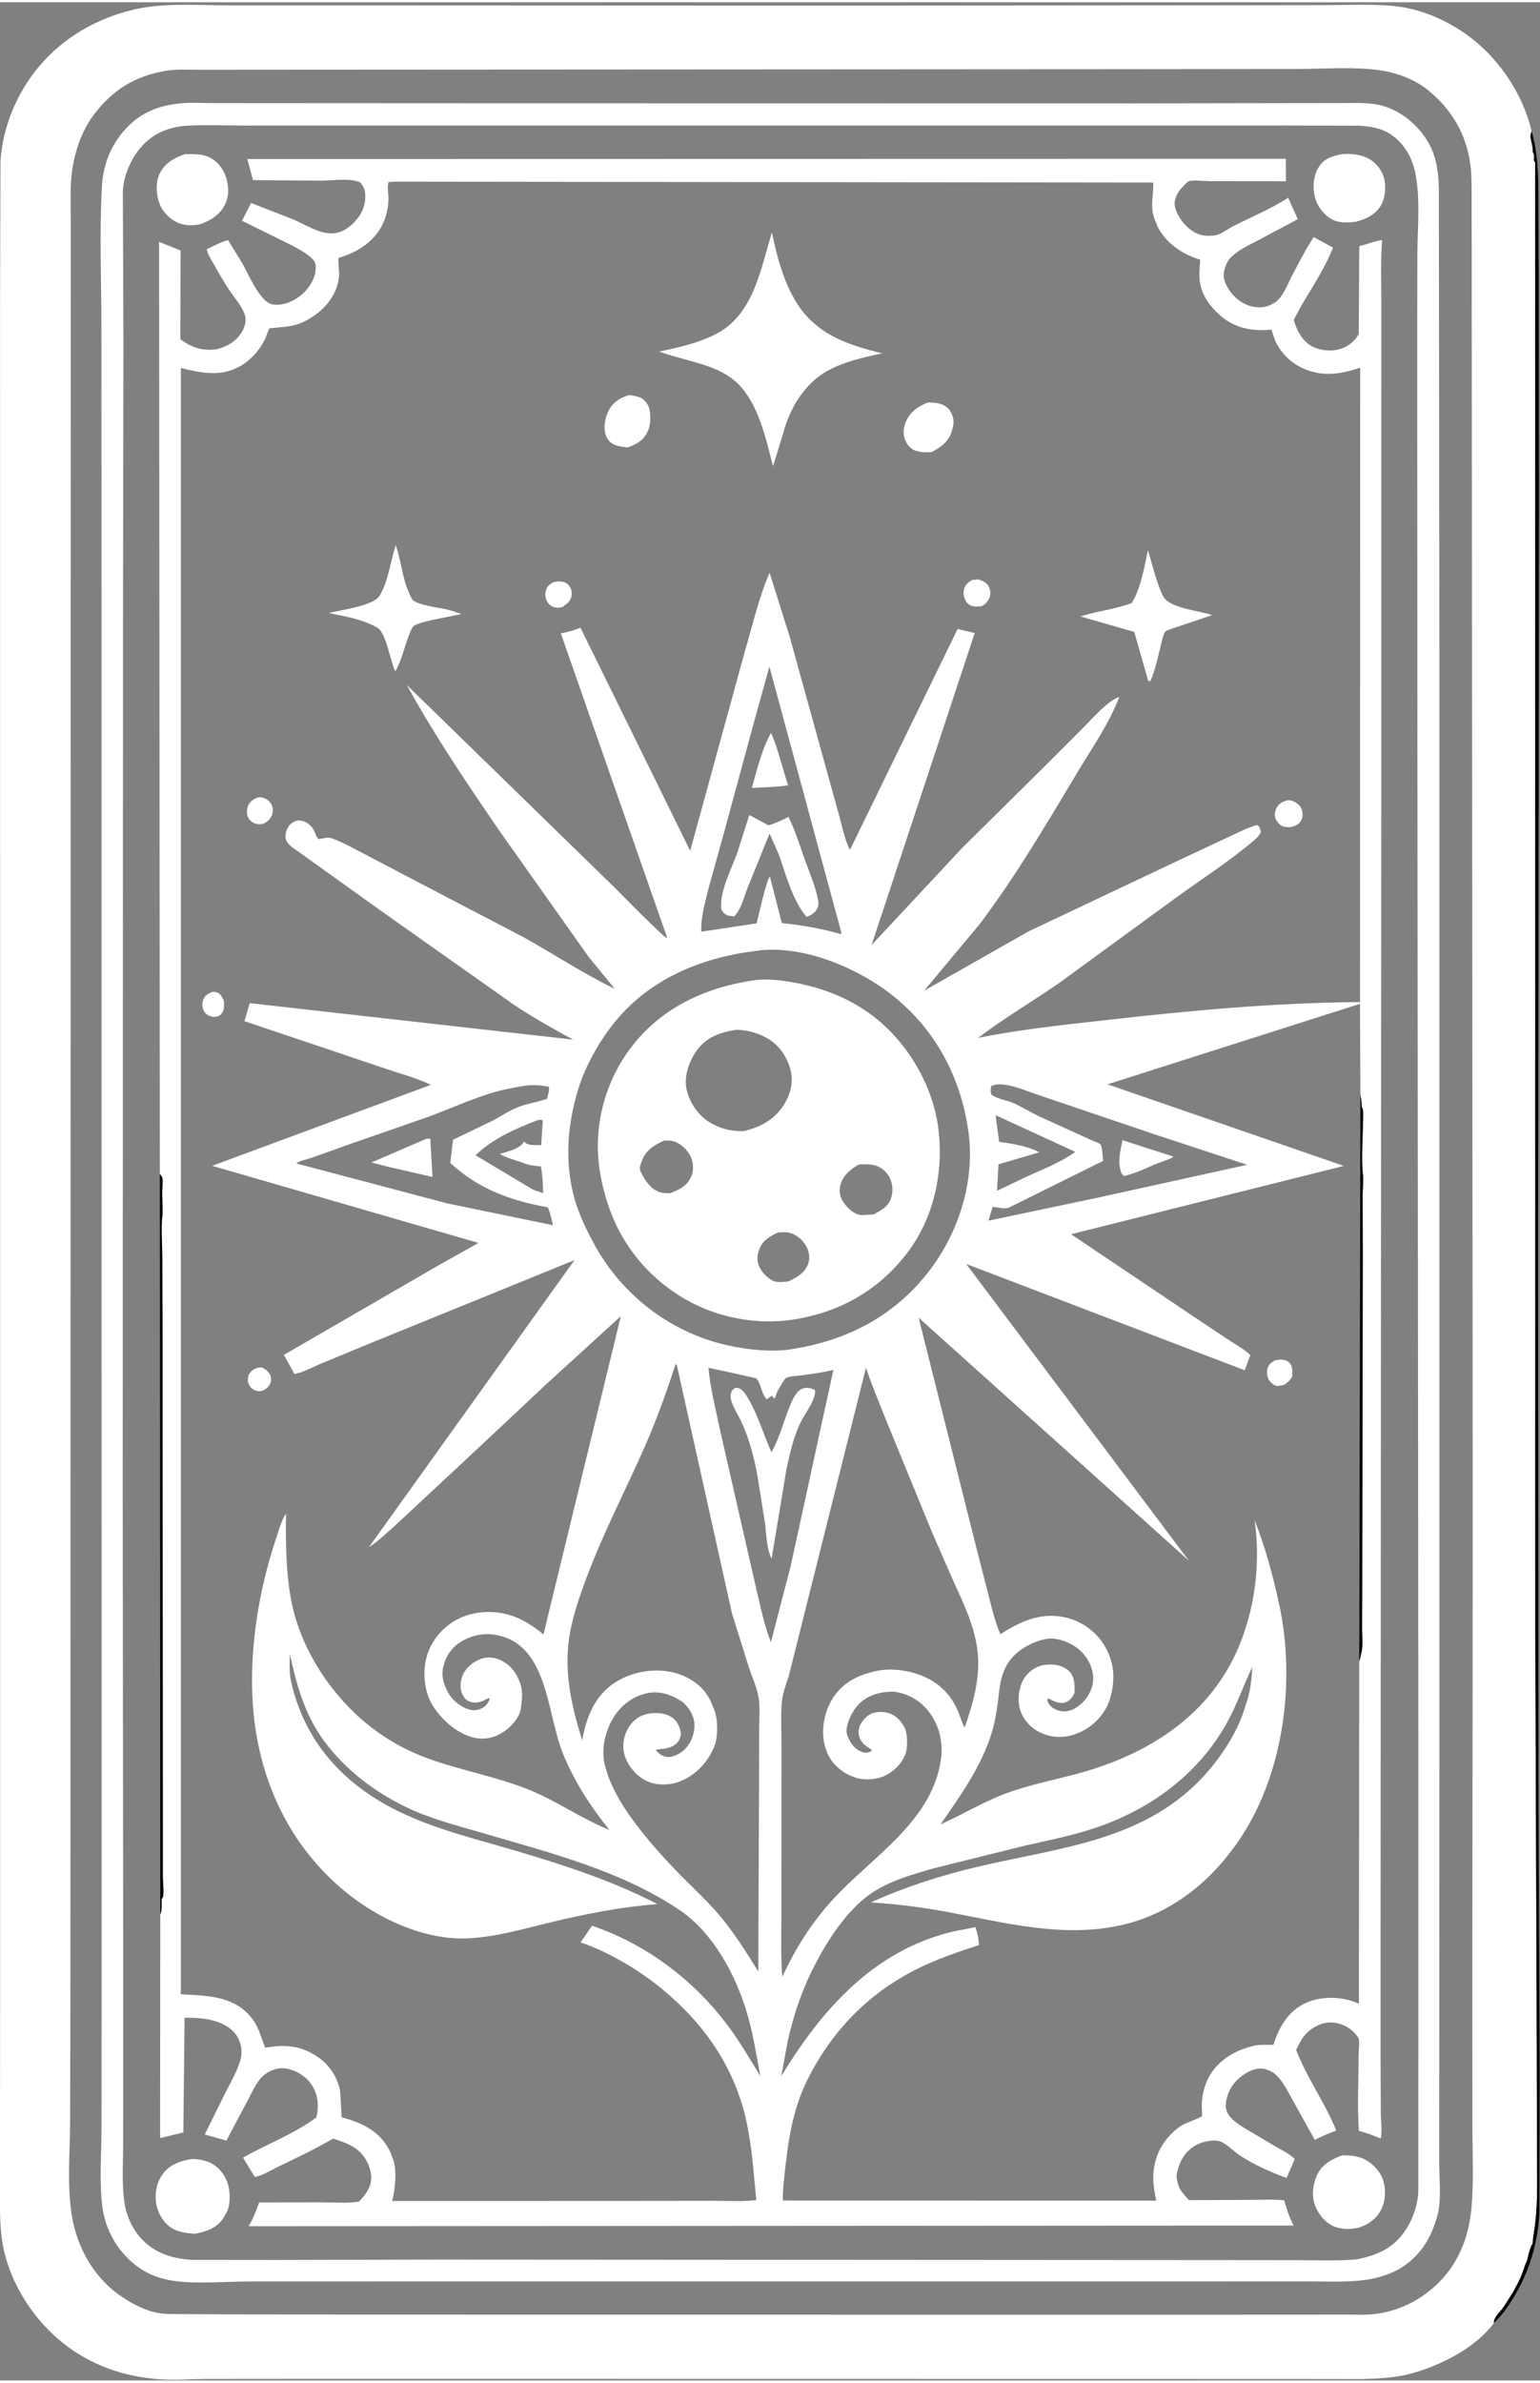 <?xml version="1.0" encoding="UTF-8" standalone="no"?><svg xmlns="http://www.w3.org/2000/svg" xmlns:xlink="http://www.w3.org/1999/xlink" fill="#000000" height="481" preserveAspectRatio="xMidYMid meet" version="1" viewBox="100.2 15.1 311.4 480.7" width="311" zoomAndPan="magnify"><rect x="100.2" y="15.1" width="311.4" height="480.7" fill="#808080" stroke="none"/><g id="change1_1"><path d="M804.603 968.319C797.198 978.369 783.368 985.362 771.638 988.66C764.997 990.527 758.217 990.84 751.36 991.035L721.501 990.999L663.974 990.989L431.028 990.957L316.968 990.957L283.75 990.987C277.801 991.024 271.855 991.556 265.91 991.179C254.519 990.457 243.942 987.69 234 982.011C218.78 973.318 206.813 957.655 202.408 940.744C200.337 932.797 200.369 925.178 200.375 917.042L200.398 895.298L200.441 841.49L200.454 629.291L200.433 271.162L200.419 154.684L200.588 94.858C201.126 84.568 204.506 74.113 209.75 65.256C219.565 48.676 235.301 37.895 253.818 33.325C266.361 30.229 280.373 31.464 293.239 31.453L343.121 31.453L534.21 31.539L686.889 31.425L736.021 31.36C744.765 31.351 753.79 30.907 762.5 31.566C772.336 32.309 781.329 35.615 789.683 40.722C804.427 49.735 815.794 65.422 819.804 82.276C822.822 92.851 822.501 103.397 822.527 114.281L822.667 141.953L822.806 228.193L822.417 534.237L822.584 759.15L823.08 868.524L822.946 923.75C822.436 934.873 819.457 945.705 814.035 955.448C811.501 960.002 808.409 964.727 804.603 968.319ZM657.147 57.25L377.463 57.42L302.044 57.468L280.449 57.489C276.271 57.496 271.876 57.202 267.75 57.869C254.923 59.943 245.627 65.758 237.952 76.204C232.674 83.388 229.724 93.403 229.162 102.229C228.752 108.653 229.049 115.303 229.042 121.75L229.025 158.729L228.986 273.949L228.919 627.737L228.873 835.075L228.75 887.954C228.635 900.14 227.523 912.748 229.422 924.799C231.375 937.194 237.854 949.164 248.074 956.644C252.5 959.884 258.182 963.031 263.581 964.17C267.131 964.918 271.286 964.728 274.915 964.792L296.13 964.893L367.75 964.998L642.686 965.03L722.042 965.014L744.495 964.982C748.742 964.974 753.362 965.248 757.562 964.609C766.985 963.175 775.518 958.759 782.246 952.028C790.357 943.913 794.385 933.568 795.446 922.25C796.468 911.342 795.87 900.021 795.864 889.052L795.822 830.837L796.003 647.479L795.555 108.726C795.526 104.473 795.616 100.225 795.072 96C793.485 83.689 787.507 73.382 777.732 65.584C772.419 61.345 765.274 58.672 758.582 57.701C747.936 56.156 735.893 57.175 725.128 57.169L657.147 57.25ZM804.603 968.319C808.409 964.727 811.501 960.002 814.035 955.448C819.457 945.705 822.436 934.873 822.946 923.75L823.08 868.524L822.584 759.15L822.417 534.237L822.806 228.193L822.667 141.953L822.527 114.281C822.501 103.397 822.822 92.851 819.804 82.276C819.45 83.517 819.151 84.235 819.503 85.498L820.142 88.608C820.313 89.457 820.237 89.085 820.26 90.016C820.284 90.992 820.191 90.482 820.526 91.206C820.954 92.131 820.788 93.248 820.757 94.25L821.255 95L821.279 686.802L821.888 857.984L821.987 901.115C821.984 911.098 822.424 921.721 820.781 931.5C820.528 933.004 820.29 934.71 820.25 936.255L819.757 937C819.171 938.215 818.656 940.417 818.255 941.75L818.174 942.329C818.023 943.269 817.613 943.885 817.256 944.75L816.75 946.255L816.02 948.234C815.176 950.763 813.615 953.337 812.411 955.735L808.658 961.613C807.494 963.546 804.278 966.113 804.603 968.319Z" fill="#ffffff" transform="scale(.5)"/></g><g id="change2_1"><path d="M804.603 968.319C804.278 966.113 807.494 963.546 808.658 961.613L812.411 955.735C813.615 953.337 815.176 950.763 816.02 948.234L816.75 946.255L817.256 944.75C817.613 943.885 818.023 943.269 818.174 942.329L818.255 941.75C818.656 940.417 819.171 938.215 819.757 937L820.25 936.255C820.29 934.71 820.528 933.004 820.781 931.5C822.424 921.721 821.984 911.098 821.987 901.115L821.888 857.984L821.279 686.802L821.255 95L820.757 94.25C820.788 93.248 820.954 92.131 820.526 91.206C820.191 90.482 820.284 90.992 820.26 90.016C820.237 89.085 820.313 89.457 820.142 88.608L819.503 85.498C819.151 84.235 819.45 83.517 819.804 82.276C822.822 92.851 822.501 103.397 822.527 114.281L822.667 141.953L822.806 228.193L822.417 534.237L822.584 759.15L823.08 868.524L822.946 923.75C822.436 934.873 819.457 945.705 814.035 955.448C811.501 960.002 808.409 964.727 804.603 968.319Z" transform="scale(.5)"/></g><g id="change1_2"><path d="M272.377 71.186C277.011 70.585 281.959 70.953 286.648 70.966L312.171 70.987L399.4 71.031L658.881 71.076L722.833 70.972L743.645 70.947C748.828 70.942 754.17 70.624 759.222 71.979C767.07 74.084 774.163 79.997 778.131 87.044C781.427 92.898 782.19 99.117 782.294 105.75L782.516 307.409L782.512 711.175L782.449 867.649L782.437 903.178C782.432 909.97 783.475 918.997 781.576 925.438C780.255 929.917 778.585 934.081 775.805 937.872C769.974 945.821 762.552 949.315 753.077 950.898L752.251 951.007C744.378 951.999 736.024 951.532 728.093 951.551L686.65 951.569L551.515 951.572L362.184 951.578L301.244 951.595C292.681 951.6 283.759 952.353 275.257 951.816C267.759 951.343 261.08 949.624 255.1 944.898C247.653 939.012 242.812 930.303 241.723 920.877C240.534 910.584 241.447 899.409 241.455 889.008L241.494 823.678L241.478 606.796L241.463 270.377L241.415 161.609C241.404 142.806 240.58 123.584 241.607 104.832C242.045 96.834 244.505 89.661 249.516 83.367C255.476 75.882 262.871 72.229 272.377 71.186ZM274.816 80.184C267.247 80.999 261.277 83.847 256.513 89.882C252.902 94.457 250.305 100.925 250.082 106.756L250.317 168.283L250.152 270.457L250.031 631.032L250.234 839.47L250.198 894.823C250.238 902.724 249.623 911.034 250.6 918.854C251.508 926.122 255.077 933.032 261.04 937.401C266.099 941.108 272.121 942.558 278.277 942.865L312.021 942.899L377.116 942.737L551.411 942.85L682.64 942.932L724.166 942.97C732.465 942.972 740.976 943.363 749.244 942.633C757.884 940.798 764.19 938.014 769.096 930.397C771.961 925.949 773.858 920.305 773.978 915L774.01 853.171L774.009 731.339L773.619 331.81L773.535 167.329L773.598 131.623C773.707 121.023 774.904 109.008 772.633 98.592C771.31 92.526 767.939 86.895 762.665 83.495C758.723 80.955 754.179 80.29 749.592 80.085L719.695 80.01L660.667 80.014L483.407 80.017L344.047 80.017L298.597 80.028C290.742 80.032 282.641 79.641 274.816 80.184Z" fill="#ffffff" transform="scale(.5)"/></g><g id="change1_3"><path d="M742.981 91.622C746.431 91.292 750.465 91.675 753.592 93.234C756.511 94.688 759.024 97.659 759.979 100.79C761.062 104.345 760.74 109.143 758.845 112.355C756.599 116.163 752.752 117.839 748.681 118.953C745.519 119.284 742.075 119.559 739.176 118.003C735.76 116.17 732.997 112.555 732.115 108.75C731.156 104.609 731.539 100.116 733.934 96.5C736.1 93.23 739.391 92.38 742.981 91.622Z" fill="#ffffff" transform="scale(.5)"/></g><g id="change1_4"><path d="M275.269 91.582C279.722 91.615 283.353 91.278 287.185 94.212C290.198 96.519 291.874 99.935 292.426 103.607L292.55 104.5C292.898 106.804 292.6 109.223 291.651 111.371C289.623 115.965 286.032 118.187 281.564 119.869C278.622 120.505 275.756 120.647 272.89 119.536C269.342 118.16 266.37 115.275 264.967 111.727C263.532 108.096 263.239 103.156 264.939 99.571C267.069 95.078 270.823 93.159 275.269 91.582Z" fill="#ffffff" transform="scale(.5)"/></g><g id="change1_5"><path d="M743.173 900.597C745.881 900.512 749.232 900.817 751.733 901.949C755.336 903.58 758.794 907.197 759.886 911.058C760.985 914.94 760.661 919.424 758.728 922.976C756.82 926.48 753.293 928.866 749.521 929.927C747.452 930.227 745.463 930.569 743.375 930.21L742.75 930.092C741.89 929.942 741.065 929.816 740.25 929.48C736.485 927.924 733.94 924.951 732.394 921.252C730.766 917.354 731.197 912.797 732.843 909.001C734.906 904.243 738.605 902.34 743.173 900.597Z" fill="#ffffff" transform="scale(.5)"/></g><g id="change1_6"><path d="M277.721 902.117C279.934 901.956 282.969 902.538 285.012 903.413C288.614 904.958 291.218 908.208 292.483 911.872C293.514 914.858 293.637 920.443 292.233 923.323L291.868 924L290.515 926.308C287.788 930.156 283.696 931.418 279.305 932.305C276.215 932.092 272.811 931.723 270.087 930.141C266.861 928.267 264.64 924.648 263.774 921.086C262.79 917.034 263.482 912.329 265.75 908.849C268.651 904.397 272.768 903.002 277.721 902.117Z" fill="#ffffff" transform="scale(.5)"/></g><g id="change1_7"><path d="M265.048 503.808L264.734 127.06L273.447 130.529L273.325 166.398C277.853 169.817 282.516 171.383 288.25 170.392C289.446 170.186 290.416 169.763 291.5 169.25L292.215 168.92C295.25 167.459 297.961 164.811 299.119 161.61C299.957 159.294 299.981 157.527 298.912 155.25C297.49 152.223 295.265 149.667 293.395 146.923C291.081 143.528 289.02 139.932 287.012 136.348C285.948 134.449 284.441 132.177 283.996 130.045C285.479 129.407 291.675 126.084 292.69 126.465L298.514 135.921C300.777 139.981 305.628 151.527 310.607 152.345C314.649 153.008 318.807 151.253 321.927 148.778C324.816 146.487 327.527 142.722 327.954 138.986C328.143 137.334 328.293 135.688 327.133 134.404C324.214 131.173 319.089 128.862 315.264 126.891L298.262 118.54L301.934 111.334L318.855 117.936C323.866 119.984 330.175 124.359 335.75 123.537L336.344 123.453C339.924 122.866 343.383 119.859 345.445 116.989C347.608 113.978 348.509 110.436 347.978 106.75C347.766 105.275 346.91 104.069 346 102.942C341.346 101.117 335.201 102.341 330.25 102.321L302.705 102.091L300.406 93.563L720.41 93.478L720.438 102.552L689.935 102.519C687.789 102.519 682.931 101.923 681.103 102.594C680.497 102.817 678.941 104.59 678.418 105.118C677.142 106.404 676.334 107.732 675.826 109.468L675.55 110.379C674.92 112.897 676.764 116.368 678.183 118.325C680.34 121.302 683.539 123.96 687.25 124.49C688.85 124.718 691.407 124.668 692.907 124.142C695.089 123.378 697.283 121.653 699.379 120.598C706.745 116.889 714.475 113.672 721.416 109.191L721.651 109.855L725.24 117.891L709.226 126.423C705.488 128.368 700.965 130.45 698.011 133.502C696.812 134.742 696.14 136.367 695.673 138.005C694.84 140.93 695.391 142.967 696.89 145.578C698.915 149.103 702.568 152.184 706.572 153.149C709.878 153.947 712.969 153.532 715.852 151.675C719.354 149.419 721.136 144.05 723.033 140.485C725.75 135.379 728.492 129.946 731.668 125.132L739.472 129.373C737.796 133.765 735.43 138.07 733.1 142.152C730.559 146.605 727.607 150.925 725.272 155.474C724.951 156.101 723.745 158.064 723.71 158.686C723.668 159.456 724.887 162.114 725.25 162.904C726.712 166.085 729.338 168.877 732.685 170.043C736.466 171.361 740.859 171.359 744.486 169.525C746.9 168.304 748.513 166.64 749.913 164.365L750.12 128.761C753.048 128.175 756.53 126.578 759.349 126.365L759.307 126.904C758.697 135.317 759.041 143.963 759.038 152.405L759.025 197.375L759.027 337.225L758.749 765.182L758.718 859.541L758.831 883.952C758.857 886.669 759.51 891.269 758.744 893.791C755.895 892.627 752.939 891.44 749.946 890.709C749.245 880.687 749.858 870.371 749.84 860.31C749.837 858.91 750.331 854.405 749.824 853.278C749.438 852.419 747.97 850.827 747.25 850.189C744.64 847.88 740.795 846.573 737.343 846.936C733.589 847.33 730.085 849.512 727.743 852.406C726.442 854.014 725.51 856.138 724.577 857.982C728.869 869.231 736.343 879.428 740.801 890.593C737.824 891.719 734.927 892.804 732.147 894.373L723.333 878.581C721.552 875.362 719.835 871.736 717.342 869.003C715.892 867.415 714.762 866.638 712.75 865.974L712.217 865.782C710.158 865.102 707.48 865.727 705.594 866.68C701.251 868.876 697.955 872.321 696.648 877.085C696.07 879.193 695.727 881.486 696.835 883.491C698.326 886.191 700.967 887.871 703.5 889.469L716.785 897.322C719.118 898.682 722.185 900.132 724.022 902.113L720.709 909.738C714.232 907.401 707.634 904.4 701.832 900.668C699.292 899.034 696.785 896.084 694 895.038C692.152 894.344 690.373 894.579 688.5 894.941L687.916 895.048C684.54 895.707 681.183 897.976 679.25 900.807C678.159 902.406 677.403 903.88 676.935 905.75L676.714 906.479C676.078 908.639 676.125 909.662 676.719 911.789L676.971 912.756C677.599 914.859 679.759 917.14 681.271 918.708L705.38 918.607C710.098 918.602 715.067 918.285 719.754 918.775C720.773 922.432 721.792 925.602 723.546 928.979L300.989 929.256C302.793 926.09 304.01 923.075 305.205 919.624L330.523 919.589C335.36 919.607 340.875 920.076 345.627 919.282C348.314 916.358 350.703 913.447 350.499 909.176C350.305 905.102 348.133 900.972 344.987 898.396C342.188 896.104 338.525 894.955 335.139 893.821C327.846 898.044 320.298 901.64 312.712 905.29C309.968 906.609 306.36 908.908 303.416 909.326L298.688 901.517C308.56 895.908 319.102 892.122 328.334 885.25C329.386 881.154 329.102 876.741 326.995 873C324.889 869.26 321.064 866.587 316.89 865.661C313.513 864.912 310.433 865.742 307.677 867.742C304.383 870.131 302.562 874.725 300.649 878.25L291.952 894.641L283.198 892.158L291.969 874.5C293.978 870.52 296.568 866.088 297.699 861.78C298.233 859.744 298.18 857.279 297.559 855.281C296.364 851.433 293.831 849.108 290.25 847.426C285.527 845.207 280.185 844.921 275.043 844.993L274.547 891.333L265.139 893.624L265.219 803.298L265.048 503.808ZM359.83 102.715L357.5 102.934C356.909 104.947 357.56 107.741 357.498 109.895C357.226 119.295 352.477 126.415 344.257 130.768C342.035 131.945 339.735 132.764 337.358 133.561C337.023 135.637 337.57 137.888 337.541 140.01C337.451 146.652 333.27 152.674 328.039 156.466C325.31 158.443 322.57 159.972 319.27 160.772C316.764 161.38 314.106 161.525 311.542 161.801C311.249 161.833 309.451 161.953 309.333 162.034C309.108 162.189 307.98 165.489 307.75 165.991C305.062 171.862 299.762 177.15 293.5 179.06L292.644 179.326C286.537 181.096 279.55 179.533 273.54 178.024L273.536 835.477C283.455 836.075 294.075 835.938 301.312 844.038C302.948 845.869 304.061 847.763 305.027 850L307.615 857.071C316.017 855.719 322.533 856.143 329.64 861.345C333.964 864.51 337.149 869.582 337.994 874.911L338.558 885.203C346.288 887.318 353.11 890.274 357.36 897.554C358.096 898.816 358.594 900.135 359.095 901.5L359.38 902.255C361.036 906.998 360.179 914.215 359.028 919.053L458.87 919.016L489.267 918.977C494.834 918.968 500.725 919.348 506.248 918.712C505.222 908.252 504.561 897.539 502.351 887.25C497.554 864.916 485.138 847.192 467.577 832.891C458.423 825.435 446.375 818.31 435.215 814.495L439.821 807.777C461.714 815.206 481.007 829.717 494.816 848.25C499.667 854.76 503.662 861.668 507.906 868.564C506.266 860.047 504.959 851.272 502.472 842.955C497.881 827.609 488.834 810.637 475.306 801.488C451.809 785.599 423.102 778.375 396.173 770.461C385.636 767.365 374.921 764.729 364.96 759.977C352.038 753.813 340.093 744.751 331.545 733.21C323.754 722.692 320.356 710.609 317.642 698.002C317.519 701.617 317.291 705.198 318.064 708.75C322.389 728.608 333.764 744.234 350.75 755.401C368.491 767.063 389.401 771.648 409.457 777.61C428.942 783.402 448.205 789.661 466.308 799.048C451.842 800.087 437.634 802.929 423.545 806.287C412.551 808.906 401.963 812.097 390.61 812.833C371.891 814.047 351.881 804.344 338.04 792.334C316.2 773.384 304.76 747.221 302.683 718.75C301.069 696.611 304.934 672.5 311.965 651.493C313.07 648.192 314.11 644.038 316.08 641.161C315.918 652.544 316.003 663.582 317.905 674.846C320.724 691.54 329.839 707.52 341.55 719.54C350.454 728.68 361.181 735.649 373.155 740.04C386.743 745.022 400.997 747.396 414.497 752.874C425.7 757.421 435.783 764.637 446.904 769.063C439.193 759.59 432.54 749.286 427.969 737.931C421.325 721.424 422.093 692.616 399.428 690.01C394.336 689.424 388.649 691.182 384.75 694.487C382.405 696.474 380.654 699.28 379.909 702.25L379.746 702.805C378.694 706.499 379.801 710.227 381.607 713.508C383.304 716.592 386.615 719.338 390.005 720.31C392.134 720.921 393.822 720.732 395.75 719.615C397.117 718.822 397.765 717.61 398.448 716.25L398 715.69L397.603 715.915C395.547 717.062 393.413 718.008 391 717.35C389.127 716.838 388.244 715.948 387.412 714.25C386.226 711.828 386.545 708.776 387.581 706.375C388.852 703.434 391.774 701.093 394.719 699.971C397.424 698.941 400.315 699.181 402.879 700.43C406.997 702.435 409.376 705.668 410.837 709.944C411.826 712.838 411.579 716.091 411.171 719.04L411.1 719.666C410.682 723.094 407.919 726.502 405.265 728.538C401.71 731.265 397.489 732.699 393 731.93C385.91 730.714 379.221 724.809 375.482 718.903C372.089 713.544 371.258 705.915 372.739 699.849C374.296 693.467 378.552 687.933 384.161 684.589C390.58 680.763 398.532 680.067 405.688 681.944C411.147 683.377 415.888 686.439 420.18 690.022L451.482 561.348L421.822 588.393L387.928 620.169L361.164 645.084C357.426 648.382 353.792 652.054 349.593 654.758L432.716 538.703L350.587 572.123L329.842 580.685C326.789 581.953 322.682 584.291 319.446 584.687L315.205 577.015L377.962 540.668L393.912 531.75L286.206 500.575L374.623 467.856C368.792 464.994 362.153 463.318 355.99 461.187L299.254 442.089L301.387 434.807L432.183 449.564C424.224 445.266 416.252 440.75 408.689 435.783L356.253 398.752L318.634 371.833C317.695 371.098 316.462 369.951 316.066 368.78C315.462 366.993 316.195 364.612 317.25 363.148C318.04 362.053 319.63 361.054 321 360.97C322.945 360.852 324.951 361.952 326.241 363.35C327.198 364.387 327.63 365.557 328.163 366.837C328.452 367.532 328.734 367.961 329.25 368.505L329.855 368.398L330.798 368.25L331.41 368.129C332.567 367.918 333.539 367.805 334.666 368.208C338.909 369.724 343.119 372.129 347.135 374.185L369.105 385.714L411.998 408.086C424.425 414.981 436.193 422.83 448.999 429.003L438.404 416.046L402.514 365.351C389.329 346.113 376.154 326.667 364.933 306.21L448.613 387.745C451.114 390.18 468.566 408.133 470.292 408.614L427.211 285.314C430.024 284.785 432.498 284.13 435.158 283.057L479.523 373.223L501.798 291.995C504.844 281.76 507.363 270.583 511.637 260.827L519.761 286.66L539.13 356.709C540.689 361.84 541.7 368.139 544.129 372.876L587.669 283.559L594.595 285.184L552.877 411.335L589.479 372.096L622.05 339.896L638.786 323.149C642.534 319.394 648.074 312.853 653.062 310.995C648.973 321.799 642.201 331.377 636.284 341.251C623.706 362.239 611.219 383.486 596.457 403.041L574.092 429.81L616.306 405.836L672.609 379.191L697.801 367.371C701.36 365.789 704.981 363.791 708.75 362.812C709.983 363.465 709.904 364.23 710.328 365.5C709.798 367.062 708.83 367.902 707.599 368.955C697.692 377.431 686.428 384.593 675.887 392.26L629 426.479C618.095 434.075 606.522 440.798 595.951 448.857C613.302 445.347 631.15 443.542 648.724 441.548C682.509 437.715 716.396 434.622 750.412 434.38L750.476 177.875C742.608 180.678 734.874 181.728 727.041 178.051C722.045 175.705 717.567 171.186 715.714 165.928L714.589 162.535L713.918 162.597C706.574 163.198 699.866 161.937 694.104 157.014C689.784 153.322 686.17 148.442 685.566 142.617C685.287 139.935 685.586 136.964 685.802 134.279L685.159 134.076C678.339 131.864 671.928 127.537 668.593 121L667.388 118L667.128 117.276C665.486 112.429 666.998 107.927 666.783 103.08L359.83 102.715ZM750.11 700.816L750.566 471.783L750.394 435.088L648.298 467.626L743.866 500.609L633.554 528.228L685.865 563.354L698 571.414C700.74 573.194 703.709 574.814 706.054 577.103L703.8 583.231L591.165 540.256L681.193 660.21L571.918 561.972L595.201 654.766L598.987 669.5C600.764 676.366 602.231 683.393 604.948 689.978C613.029 684.682 621.386 680.936 631.271 683.139C637.642 684.559 643.476 688.683 646.9 694.25C649.861 699.066 651.115 704.345 650.513 710C649.778 716.906 647.47 722.089 641.931 726.647C640.174 728.094 638.132 729.253 636 730.045L635.339 730.295C630.446 732.076 625.401 731.795 620.75 729.5C617.125 727.711 614.079 724.246 612.921 720.375C611.752 716.472 612.403 711.182 614.59 707.75C616.328 705.025 619.461 702.808 622.678 702.355C626.08 701.875 629.776 702.279 632.485 704.613C635.146 706.906 635.055 710.617 634.952 713.75C633.992 715.556 633.053 716.975 630.976 717.555C628.59 718.222 626.308 716.831 624.25 715.8C623.875 717.017 623.806 716.499 624.364 717.664C625.125 719.253 626.922 720.37 628.599 720.823C631.341 721.563 633.615 720.901 635.925 719.392C639.043 717.354 641.455 714.016 642.248 710.356C643.045 706.673 641.956 702.666 639.874 699.579C636.988 695.3 632.339 692.676 627.291 691.806C622.648 691.007 616.348 693.882 612.666 696.672C607.265 700.764 605.282 706.164 604.507 712.75C603.833 718.473 603.206 724.069 601.515 729.609C597.362 743.218 588.825 755.269 580.75 766.821C590.591 762.407 599.553 756.81 609.86 753.341C619.948 749.947 630.439 748.113 640.602 745.026C668.306 736.608 691.83 720.236 702.435 692.359C708.265 677.033 710.107 659.962 707.767 643.72C712.226 655.265 715.217 666.186 717.808 678.266C724.304 708.553 719.659 745.383 702.581 771.559C690.825 789.577 674.077 803.334 652.689 807.794C629.838 812.56 606.957 806.633 584.516 802.39C574.003 800.402 563.261 798.989 552.578 798.351C566.713 792 580.88 787.437 595.958 783.895C629.316 776.059 664.487 773.434 688.615 745.707C694.463 738.988 699.633 731.121 702.804 722.766L704.804 716.724C706.119 712.338 706.626 707.786 706.833 703.229C703.345 710.388 700.825 717.878 697.035 724.921C685.771 745.854 666.386 760.302 644.195 767.937C634.708 771.201 624.913 773.147 615.152 775.337L577.681 784.651C568.192 787.426 558.391 790.099 550.502 796.332C541.336 803.575 533.857 815.597 528.72 826.031C524.264 835.08 521.217 844.423 519.008 854.25L516.353 868.603C532.677 841.718 553.612 817.95 585.449 810.203L594.894 808.336C595.638 810.816 596.212 812.999 596.291 815.618C587.643 818.413 579.127 821.282 570.989 825.388C551.502 835.22 537.047 850.127 527.18 869.541C521.54 880.639 519.408 892.611 518.07 904.861C517.555 909.573 516.933 914.08 516.995 918.846L667.995 918.914L667.311 915.259C666.052 908.382 667.051 901.312 671.108 895.516C673.023 892.781 675.807 889.908 678.7 888.26C679.961 887.541 686.022 885.398 686.472 884.747C686.615 884.54 686.387 880.502 686.413 879.91C686.993 867.025 695.413 859.173 707.418 856.325C709.935 855.728 712.775 855.938 715.354 855.948C717.56 849.205 720.89 842.956 727.425 839.517C733.511 836.315 741.361 836.226 747.776 838.423L749.967 839.248L750.11 700.816ZM506.021 413.707C483.575 416.469 462.517 425.227 448.178 443.514C442.093 451.275 436.748 461.049 433.968 470.5C429.8 484.672 428.737 499.293 432.686 513.672C434.383 519.855 437.35 525.983 440.36 531.623C450.526 550.673 468.078 565.353 488.804 571.609C497.689 574.291 508.879 575.89 518.125 575.038C541.6 571.926 561.895 561.873 576.419 542.75C588.332 527.065 594.786 506.36 592.036 486.682C588.849 463.877 577.896 443.992 559.348 430.151C545.471 419.795 524.186 411.225 506.574 413.605L506.021 413.707ZM550.617 582.18L519.42 706.75C518.294 710.142 516.89 713.852 516.578 717.408C516.092 722.952 516.454 728.857 516.443 734.433L516.429 769.085L516.394 805.183C516.392 812.911 516.124 820.749 516.778 828.453C522.081 816.998 528.286 807.031 536.803 797.631C553.038 779.71 578.64 765.018 581.116 738.752C581.695 732.618 579.776 725.898 575.888 721.079C572.188 716.492 567.462 713.804 561.605 713.132L561 713.144C555.942 713.271 551.121 714.653 547.522 718.401C545.126 720.897 543.009 725.283 542.741 728.772C542.576 730.918 544.697 734.534 546.25 735.874C547.39 736.857 549.177 737.924 550.75 737.812C551.468 737.76 552.191 737.477 552.861 737.25L552.75 736.489L552.186 736.152C549.885 734.739 548.318 733.358 547.714 730.624C547.368 729.054 547.869 727.074 548.762 725.75C550.153 723.688 551.853 721.992 554.373 721.561C557.27 721.065 559.974 721.387 562.405 723.131C564.046 724.307 565.189 725.721 566.096 727.5L566.383 728.047C567.462 730.329 567.486 735.88 566.612 738.25C565.138 742.25 561.645 745.703 557.75 747.376C557.011 747.693 556.278 747.878 555.5 748.062L554.907 748.207C552.079 748.843 548.518 748.736 545.809 747.705L545.218 747.488C540.745 745.783 536.756 742.26 534.916 737.781L534.47 736.5L534.198 735.723C532.372 730.13 533.42 722.93 536.056 717.793C539.156 711.749 544.248 707.887 550.719 705.876L552.5 705.374L553.372 705.122C560.818 703.113 570.333 704.629 576.972 708.539C582.291 711.673 585.659 715.81 588.027 721.5C588.855 723.489 589.412 725.852 590.537 727.672C594.076 717.371 597.149 706.76 595.61 695.75C594.283 686.257 590.131 677.524 586.16 668.894L577.635 649.461L558.412 602.573C555.807 595.825 552.844 589.052 550.617 582.18ZM473.618 580.75C469.879 592.261 465.748 603.768 460.838 614.834C452.815 632.916 443.669 650.372 436.889 669C433.777 677.55 430.757 686.62 430.092 695.755C429.151 708.672 432.059 720.647 435.852 732.901L435.931 732.423C437.495 723.506 440.949 714.922 448.727 709.717C455.401 705.25 464.248 703.563 472.074 705.24C477.732 706.452 483.538 709.814 486.631 714.855C487.623 716.472 488.331 718.243 489.026 720L489.263 720.534C490.818 724.207 490.827 731.754 489.255 735.378L488.963 736L488.593 736.809C486.056 742.203 481.537 746.821 476.01 749.157L475.462 749.399C471.869 750.947 466.486 751.136 462.83 749.653C458.577 747.93 455.063 744.261 453.396 739.986C451.99 736.377 452.215 732.447 453.879 728.97C455.304 725.993 457.593 723.658 460.75 722.556C463.995 721.423 468.551 721.44 471.563 723.197C474.087 724.669 475.001 726.679 475.696 729.406C475.954 730.417 475.365 732.194 474.839 733.072C473.746 734.898 471.204 735.904 469.194 736.163C467.955 736.322 466.777 736.366 465.578 736.75C466.896 738.291 468.161 739.292 470.25 739.544C472.275 739.788 475.109 738.382 476.633 737.089C479.475 734.678 481.078 731.064 481.242 727.358C481.409 723.566 479.588 720.376 476.988 717.769L476.696 717.495L476.111 717.106C471.905 714.355 467.075 712.674 462.011 713.794C456.143 715.092 451.465 718.722 448.386 723.807C445.044 729.325 443.443 736.59 445.021 742.896C446.984 750.739 451.246 758.04 455.955 764.537C461.876 772.704 468.69 780.273 475.75 787.465C480.658 792.465 485.917 797.287 490.509 802.572C496.88 809.906 501.975 818.061 507.062 826.298L507.369 749.919L507.428 727.804C507.435 723.932 507.794 719.712 507.236 715.886C506.619 711.651 504.731 707.672 503.355 703.635L496.407 681.454L474.089 581.003L473.618 580.75ZM511.555 298.764L504.25 325.162L493.463 364.921L486.92 388.5C485.596 393.91 483.728 400.331 484.028 405.93L506.39 402.564C507.189 399.526 510.352 384.858 511.822 383.53L512.039 384.766L516.591 402.471C524.415 403.239 531.983 404.529 539.559 406.654C540.373 406.882 540.035 406.865 540.769 406.739L511.555 298.764ZM486.902 582.25C487.694 590.955 490.074 599.933 491.848 608.5L505.998 670.5C507.801 677.99 509.332 686.014 512.165 693.192L520.161 662.377L537.437 583.059L536.767 583.229C532.545 584.269 528.226 584.761 523.924 585.348C522.392 585.557 519.609 585.639 518.289 586.329C517.651 586.663 515.879 589.875 515.418 590.625C514.713 591.77 514.278 592.954 513.926 594.25L513.489 594.596L512.5 593.464L512.099 593.813C511.586 594.245 511.065 594.591 510.5 594.948C508.211 592.757 508.165 588.112 506.089 586.431C506.073 586.418 487.688 582.287 486.902 582.25ZM412.869 468.165C408.012 468.959 403.066 469.883 398.368 471.373C390.152 473.979 382.219 477.551 374.147 480.578L340.874 492.154L326.292 497.369C324.61 497.948 321.424 498.547 320.205 499.606L381.122 515.724L424.025 524.591C423.473 522.232 422.947 519.565 421.953 517.359C407.044 514.685 393.798 509.945 382.504 499.402L383.601 490.04L399.25 482.511C402.898 480.649 406.386 478.204 410.206 476.735C413.897 475.315 417.908 474.848 421.621 473.491C421.992 471.933 422.613 470.201 422.4 468.616C419.349 468.013 415.965 467.74 412.869 468.165ZM603.021 467.75L601.25 468.268C601.06 469.54 600.865 470.498 601.314 471.75C603.929 473.737 607.61 473.997 610.615 475.375C613.794 476.834 616.815 478.698 619.954 480.261L642.332 490.437C642.977 490.704 645.265 491.444 645.576 492.105C646.251 493.542 646.269 496.87 646.536 498.579L608.654 517.338C606.596 518.392 604.023 517.205 601.818 517.221L600.143 522.754L644.641 513.387L704.798 500.156L667.611 487.938L621.295 472.258C616.209 470.661 608.458 466.958 603.021 467.75ZM603.03 480.093L604.467 490.863C609.623 491.607 616.117 492.579 620.713 495.125L604.201 499.967L603.61 510.675L613.348 506.023C620.667 502.471 628.645 499.706 635.275 494.947L603.03 480.093ZM417.461 482.25C408.552 485.759 399.706 489.535 392.736 496.316L416.033 510.26L420.056 511.627C419.967 507.942 419.833 504.415 419.135 500.79C416.784 500.598 414.719 500.463 412.5 499.604C409.186 498.321 405.641 497.551 402.541 495.786C405.684 494.732 410.81 493.775 412.334 490.719L412.658 491.082C414.049 492.508 417.373 492.14 419.285 492.217L419.893 482.25C418.704 481.75 418.655 481.961 417.461 482.25ZM265.048 503.808L265.219 803.298C265.989 801.375 265.744 799.047 265.745 797C265.912 796.75 266.139 796.531 266.245 796.25C266.801 794.783 266.245 789.871 266.245 788.067L266.243 756.686L266.136 569.881L266.014 536.583C266 531.671 265.509 526.346 265.993 521.5C266.333 518.098 265.945 514.405 265.978 510.938C265.991 509.505 266.381 506.81 266.036 505.5C265.87 504.868 265.377 504.372 265.048 503.808ZM750.566 471.783L750.11 700.816L750.326 700.177L750.745 698.25C751.749 695.191 751.252 691.221 751.246 687.953L751.302 667.96L751.534 537.131L751.465 512.32C751.452 509.727 751.875 506.936 751.595 504.375C750.866 497.695 751.561 490.22 751.576 483.46C751.58 481.792 752.004 478.748 751.35 477.251C750.99 476.425 751.127 476.967 751.062 475.734C750.992 474.385 750.8 473.113 750.566 471.783Z" fill="#ffffff" transform="scale(.5)"/></g><g id="change2_2"><path d="M750.566 471.783C750.8 473.113 750.992 474.385 751.062 475.734C751.127 476.967 750.99 476.425 751.35 477.251C752.004 478.748 751.58 481.792 751.576 483.46C751.561 490.22 750.866 497.695 751.595 504.375C751.875 506.936 751.452 509.727 751.465 512.32L751.534 537.131L751.302 667.96L751.246 687.953C751.252 691.221 751.749 695.191 750.745 698.25L750.326 700.177L750.11 700.816L750.566 471.783Z" transform="scale(.5)"/></g><g id="change2_3"><path d="M265.048 503.808C265.377 504.372 265.87 504.868 266.036 505.5C266.381 506.81 265.991 509.505 265.978 510.938C265.945 514.405 266.333 518.098 265.993 521.5C265.509 526.346 266 531.671 266.014 536.583L266.136 569.881L266.243 756.686L266.245 788.067C266.245 789.871 266.801 794.783 266.245 796.25C266.139 796.531 265.912 796.75 265.745 797C265.744 799.047 265.989 801.375 265.219 803.298L265.048 503.808Z" transform="scale(.5)"/></g><g id="change1_8"><path d="M654.332 490.21L674.521 496.713L675.054 496.843C673.426 498.025 670.761 498.694 668.856 499.44C664.404 501.2 659.672 503.711 655 504.673L653.997 503.75C652.216 498.934 653.422 495.009 654.332 490.21Z" fill="#ffffff" transform="scale(.5)"/></g><g id="change1_9"><path d="M372.585 489.75C373.232 489.569 373.738 489.571 374.405 489.562L375.318 505.078L357.612 501.025L350.601 499.219L372.585 489.75Z" fill="#ffffff" transform="scale(.5)"/></g><g id="change1_10"><path d="M497.838 590.25C498.438 590.328 498.927 590.354 499.5 590.62C500.961 591.298 501.992 593.001 502.786 594.32C506.846 601.066 509.18 609.198 512.408 616.397C515.725 610.45 517.389 603.531 520.011 597.25C520.959 594.979 522.501 591.512 524.919 590.652C526.812 589.977 528.303 590.39 530.024 591.25C530.429 594.913 526.35 600.131 524.651 603.386C521.442 609.532 519.943 616.382 518.473 623.101L512.476 659.291C510.407 655.939 510.279 648.697 509.729 644.749L506.764 626.096C505.795 620.751 504.468 615.178 502.666 610.058C501.764 607.493 500.68 604.932 499.466 602.5C498.111 599.788 495.332 595.904 495.964 592.75C496.25 591.323 496.755 591.083 497.838 590.25Z" fill="#ffffff" transform="scale(.5)"/></g><g id="change1_11"><path d="M512.232 325.541C515.16 332.145 516.708 339.792 519.148 346.666C516.933 347.253 514.413 347.24 512.124 347.428L504.454 347.839C506.57 340.491 508.458 332.196 512.232 325.541Z" fill="#ffffff" transform="scale(.5)"/></g><g id="change1_12"><path d="M503.426 358.753L511.235 362.944C514.069 362.015 516.614 360.874 519.271 359.528C522.069 365.119 523.893 371.373 526.038 377.25C527.749 381.936 529.866 386.899 530.958 391.76C531.442 393.914 531.805 395.407 530.46 397.318C529.63 398.497 527.92 399.63 526.516 399.867C520.812 393.059 518.31 383.024 515.382 374.75L511.628 366.255L502.752 388.143C501.317 391.756 500.15 397.01 497.268 399.75L495 399.443C493.425 398.948 492.938 398.276 492.147 396.953C491.112 390.145 496.421 380.152 498.702 373.666L503.426 358.753Z" fill="#ffffff" transform="scale(.5)"/></g><g id="change1_13"><path d="M504.577 425.674C508.135 425 513.594 425.274 517.184 425.789C529.928 427.616 541.72 431.49 552.25 439.126C566.718 449.619 577.452 467.243 579.816 485.047C582.142 502.564 578.247 521.283 567.496 535.516C555.539 551.344 539.057 560.316 519.62 562.964C503.144 565.011 485.914 560.801 472.336 551.207C455.553 539.349 446.248 522.788 442.986 502.759C440.207 485.691 444.627 467.799 454.75 453.878C466.853 437.235 484.701 428.758 504.577 425.674ZM497.757 445.635C491.39 446.719 486.05 448.522 482.108 454.049C479.014 458.386 476.81 464.681 478.14 470.052C479.478 475.449 482.984 480.458 487.833 483.256C492.047 485.688 496.444 486.723 501.276 486.524C508.119 484.832 513.678 481.882 517.512 475.75C520.037 471.712 521.35 466.742 520.16 462.027C518.747 456.434 515.377 451.525 510.238 448.744C506.621 446.787 501.888 445.425 497.757 445.635ZM547.594 500.084C544.022 502.235 540.815 504.808 540.114 509.25C539.657 512.149 540.496 514.113 542.299 516.355C543.807 518.229 546.242 520.343 548.75 520.506L553.643 520.234C556.665 518.658 559.563 517.182 560.731 513.754C561.659 511.035 561.421 507.792 560.131 505.202C559.117 503.165 556.7 501.053 554.5 500.471C552.12 499.841 550.012 499.878 547.594 500.084ZM468.839 490.421C464.588 492.405 461.496 494.3 459.842 498.969C459.06 501.176 458.806 501.562 459.846 503.656C461.405 506.796 463.771 510.083 467.269 511.233C468.569 511.661 470.048 511.64 471.405 511.658C475.178 510.147 478.272 508.788 480.014 504.774C480.98 502.55 480.829 499.507 479.913 497.284C478.723 494.397 475.986 491.708 472.998 490.696C471.722 490.263 470.17 490.33 468.839 490.421ZM515.22 527.472C511.984 528.918 509.054 530.514 507.617 534C506.572 536.533 506.311 538.679 507.405 541.22C508.418 543.575 511.179 546.491 513.667 547.284C515.299 547.805 517.491 547.466 519.18 547.329C522.622 545.655 525.877 544.009 527.258 540.122C528.047 537.901 527.666 535.359 526.584 533.311C525.13 530.559 522.453 528.228 519.343 527.551C518.115 527.283 516.762 527.443 515.514 527.475L515.22 527.472Z" fill="#ffffff" transform="scale(.5)"/></g><g id="change1_14"><path d="M715.953 579.25L716.579 579.102C718.304 578.824 720.157 578.733 721.545 579.921C723.46 581.559 722.964 583.488 722.956 585.75C722.091 587.355 721.223 588.076 719.75 589.128L717.25 589.584C715.745 589.536 714.472 588.437 713.641 587.25C712.803 586.051 712.615 583.882 712.985 582.5C713.434 580.819 714.588 580.126 715.953 579.25Z" fill="#ffffff" transform="scale(.5)"/></g><g id="change1_15"><path d="M304.351 582.25L306.25 582.037C308.03 582.9 308.708 583.565 309.774 585.221C309.97 586.246 310.203 587.115 309.85 588.142C309.212 590.003 308.004 590.915 306.25 591.584L305.25 591.664C303.584 591.672 302.315 590.891 301.371 589.543C300.367 588.109 300.609 586.587 300.961 585C301.987 583.483 302.683 582.981 304.351 582.25Z" fill="#ffffff" transform="scale(.5)"/></g><g id="change1_16"><path d="M286.339 430.25C286.918 430.27 287.43 430.258 288 430.424C289.62 430.898 290.23 432.376 290.917 433.75C291.069 435.749 291.247 437.609 289.869 439.25C289.021 440.26 287.973 440.248 286.75 440.397L285.719 440.153C284.362 439.721 283.352 439.1 282.75 437.768C282.123 436.379 282.028 434.871 282.583 433.445C283.339 431.503 284.571 430.983 286.339 430.25Z" fill="#ffffff" transform="scale(.5)"/></g><g id="change1_17"><path d="M304.385 351.75C305.138 351.587 305.711 351.461 306.481 351.674C307.879 352.059 309.247 352.893 309.997 354.162C310.751 355.437 310.925 356.897 310.515 358.312C309.894 360.454 308.63 361.361 306.75 362.383C305.702 362.482 304.753 362.578 303.731 362.26C302.5 361.876 301.338 360.939 300.781 359.763C300.077 358.274 300.148 356.505 300.737 354.989C301.4 353.282 302.811 352.487 304.385 351.75Z" fill="#ffffff" transform="scale(.5)"/></g><g id="change1_18"><path d="M423.957 264.75C424.69 264.523 425.376 264.375 426.147 264.356C427.653 264.319 429.186 264.524 430.25 265.711C431.419 267.015 431.839 268.522 431.514 270.25C431.082 272.537 429.717 273.259 428.002 274.603C427.144 274.846 426.355 275.003 425.461 274.936C424.099 274.834 422.917 274.196 422.091 273.098C421.086 271.761 420.711 269.964 421.092 268.331C421.536 266.431 422.401 265.707 423.957 264.75Z" fill="#ffffff" transform="scale(.5)"/></g><g id="change1_19"><path d="M593.501 263.75L595.5 263.519C597.037 263.617 599.011 264.569 599.925 265.851C600.752 267.012 601.15 268.91 600.762 270.291C600.23 272.183 599.25 273.234 597.623 274.25C596.595 274.517 595.506 274.534 594.451 274.429C593.246 274.309 591.997 273.715 591.293 272.722C590.372 271.423 589.829 269.371 590.187 267.807C590.662 265.736 591.775 264.781 593.501 263.75Z" fill="#ffffff" transform="scale(.5)"/></g><g id="change1_20"><path d="M721.204 352.75L721.852 352.776C723.611 352.98 725.587 354.215 726.507 355.75C727.294 357.061 727.395 359.101 726.801 360.533C725.91 362.679 724.246 363.119 722.25 363.691C721.192 363.649 719.952 363.652 718.964 363.241C717.722 362.724 716.567 361.165 716.158 359.919C715.683 358.475 716.122 356.775 716.905 355.5C717.926 353.835 719.408 353.249 721.204 352.75Z" fill="#ffffff" transform="scale(.5)"/></g><g id="change1_21"><path d="M454.878 188.992C456.315 189.204 457.88 189.392 459.231 189.952C460.798 190.602 462.37 192.437 462.852 194.052C463.666 196.777 463.61 200.972 462.4 203.521L462.138 204.039C460.388 207.578 457.816 208.78 454.332 210.156C452.594 210.019 450.715 209.786 449.087 209.126C447.4 208.441 446.109 207.205 445.487 205.48C444.323 202.254 445.035 198.135 446.604 195.153C448.376 191.782 451.32 189.993 454.878 188.992Z" fill="#ffffff" transform="scale(.5)"/></g><g id="change1_22"><path d="M575.678 191.999C577.261 191.937 578.964 192.1 580.5 192.499C582.216 192.944 583.944 194.108 584.814 195.671C586.559 198.804 586.21 200.913 585.125 204.163C583.841 208.006 580.538 210.305 577.105 212.07C574.682 212.134 572.509 212.211 570.214 211.297C568.39 210.57 567.151 208.818 566.416 207.05C565.342 204.467 565.876 201.618 567.024 199.171C568.753 195.483 571.997 193.405 575.678 191.999Z" fill="#ffffff" transform="scale(.5)"/></g><g id="change1_23"><path d="M360.42 249.627C362.693 255.913 363.081 263.243 365.969 269.239C366.23 269.783 366.891 271.48 367.29 271.829C369.771 274.001 377.689 274.874 381.082 275.658C383.095 276.123 385.05 276.842 386.996 277.527L374.75 279.998C373.131 280.41 368.925 281.367 367.626 282.437C366.858 283.068 366.232 285.035 365.855 285.959C363.887 290.779 362.926 296.21 360.25 300.69C358.271 296.851 356.614 285.02 352.966 283.011L352.461 282.75C346.483 279.486 339.885 278.421 333.282 277.107C338.073 275.895 351.337 274.26 353.897 270.123L354.171 269.654C357.397 264.228 358.453 255.746 360.42 249.627Z" fill="#ffffff" transform="scale(.5)"/></g><g id="change1_24"><path d="M664.64 251.7C666.524 257.76 667.931 264.433 670.683 270.146C673.145 275.255 685.424 276.107 690.663 277.946L674.82 283.26C674.175 283.504 672.12 284.121 671.747 284.525C670.786 285.57 670.258 288.615 669.9 290C668.627 294.925 667.705 300.037 665.59 304.684L664.75 304.487L659.12 284.747L637.307 278.47C644.147 276.353 651.277 275.559 658.026 273.111C661.751 267.408 663.202 258.313 664.64 251.7Z" fill="#ffffff" transform="scale(.5)"/></g><g id="change1_25"><path d="M512.588 123.194C514.526 132.7 517.21 143.012 522.344 151.341C530.462 164.512 542.939 168.602 557.113 172.111C549.312 173.849 541.61 175.461 534.591 179.458C525.619 184.565 519.71 194.549 517.15 204.391L513.018 217.764C511.101 210.398 509.379 202.671 506.257 195.703C503.811 190.245 500.565 185.171 495.571 181.705C487.51 176.109 476.078 174.845 466.997 171.382C474.821 169.805 483.136 167.893 490.24 164.158C505.178 156.304 508.047 137.96 512.588 123.194Z" fill="#ffffff" transform="scale(.5)"/></g></svg>